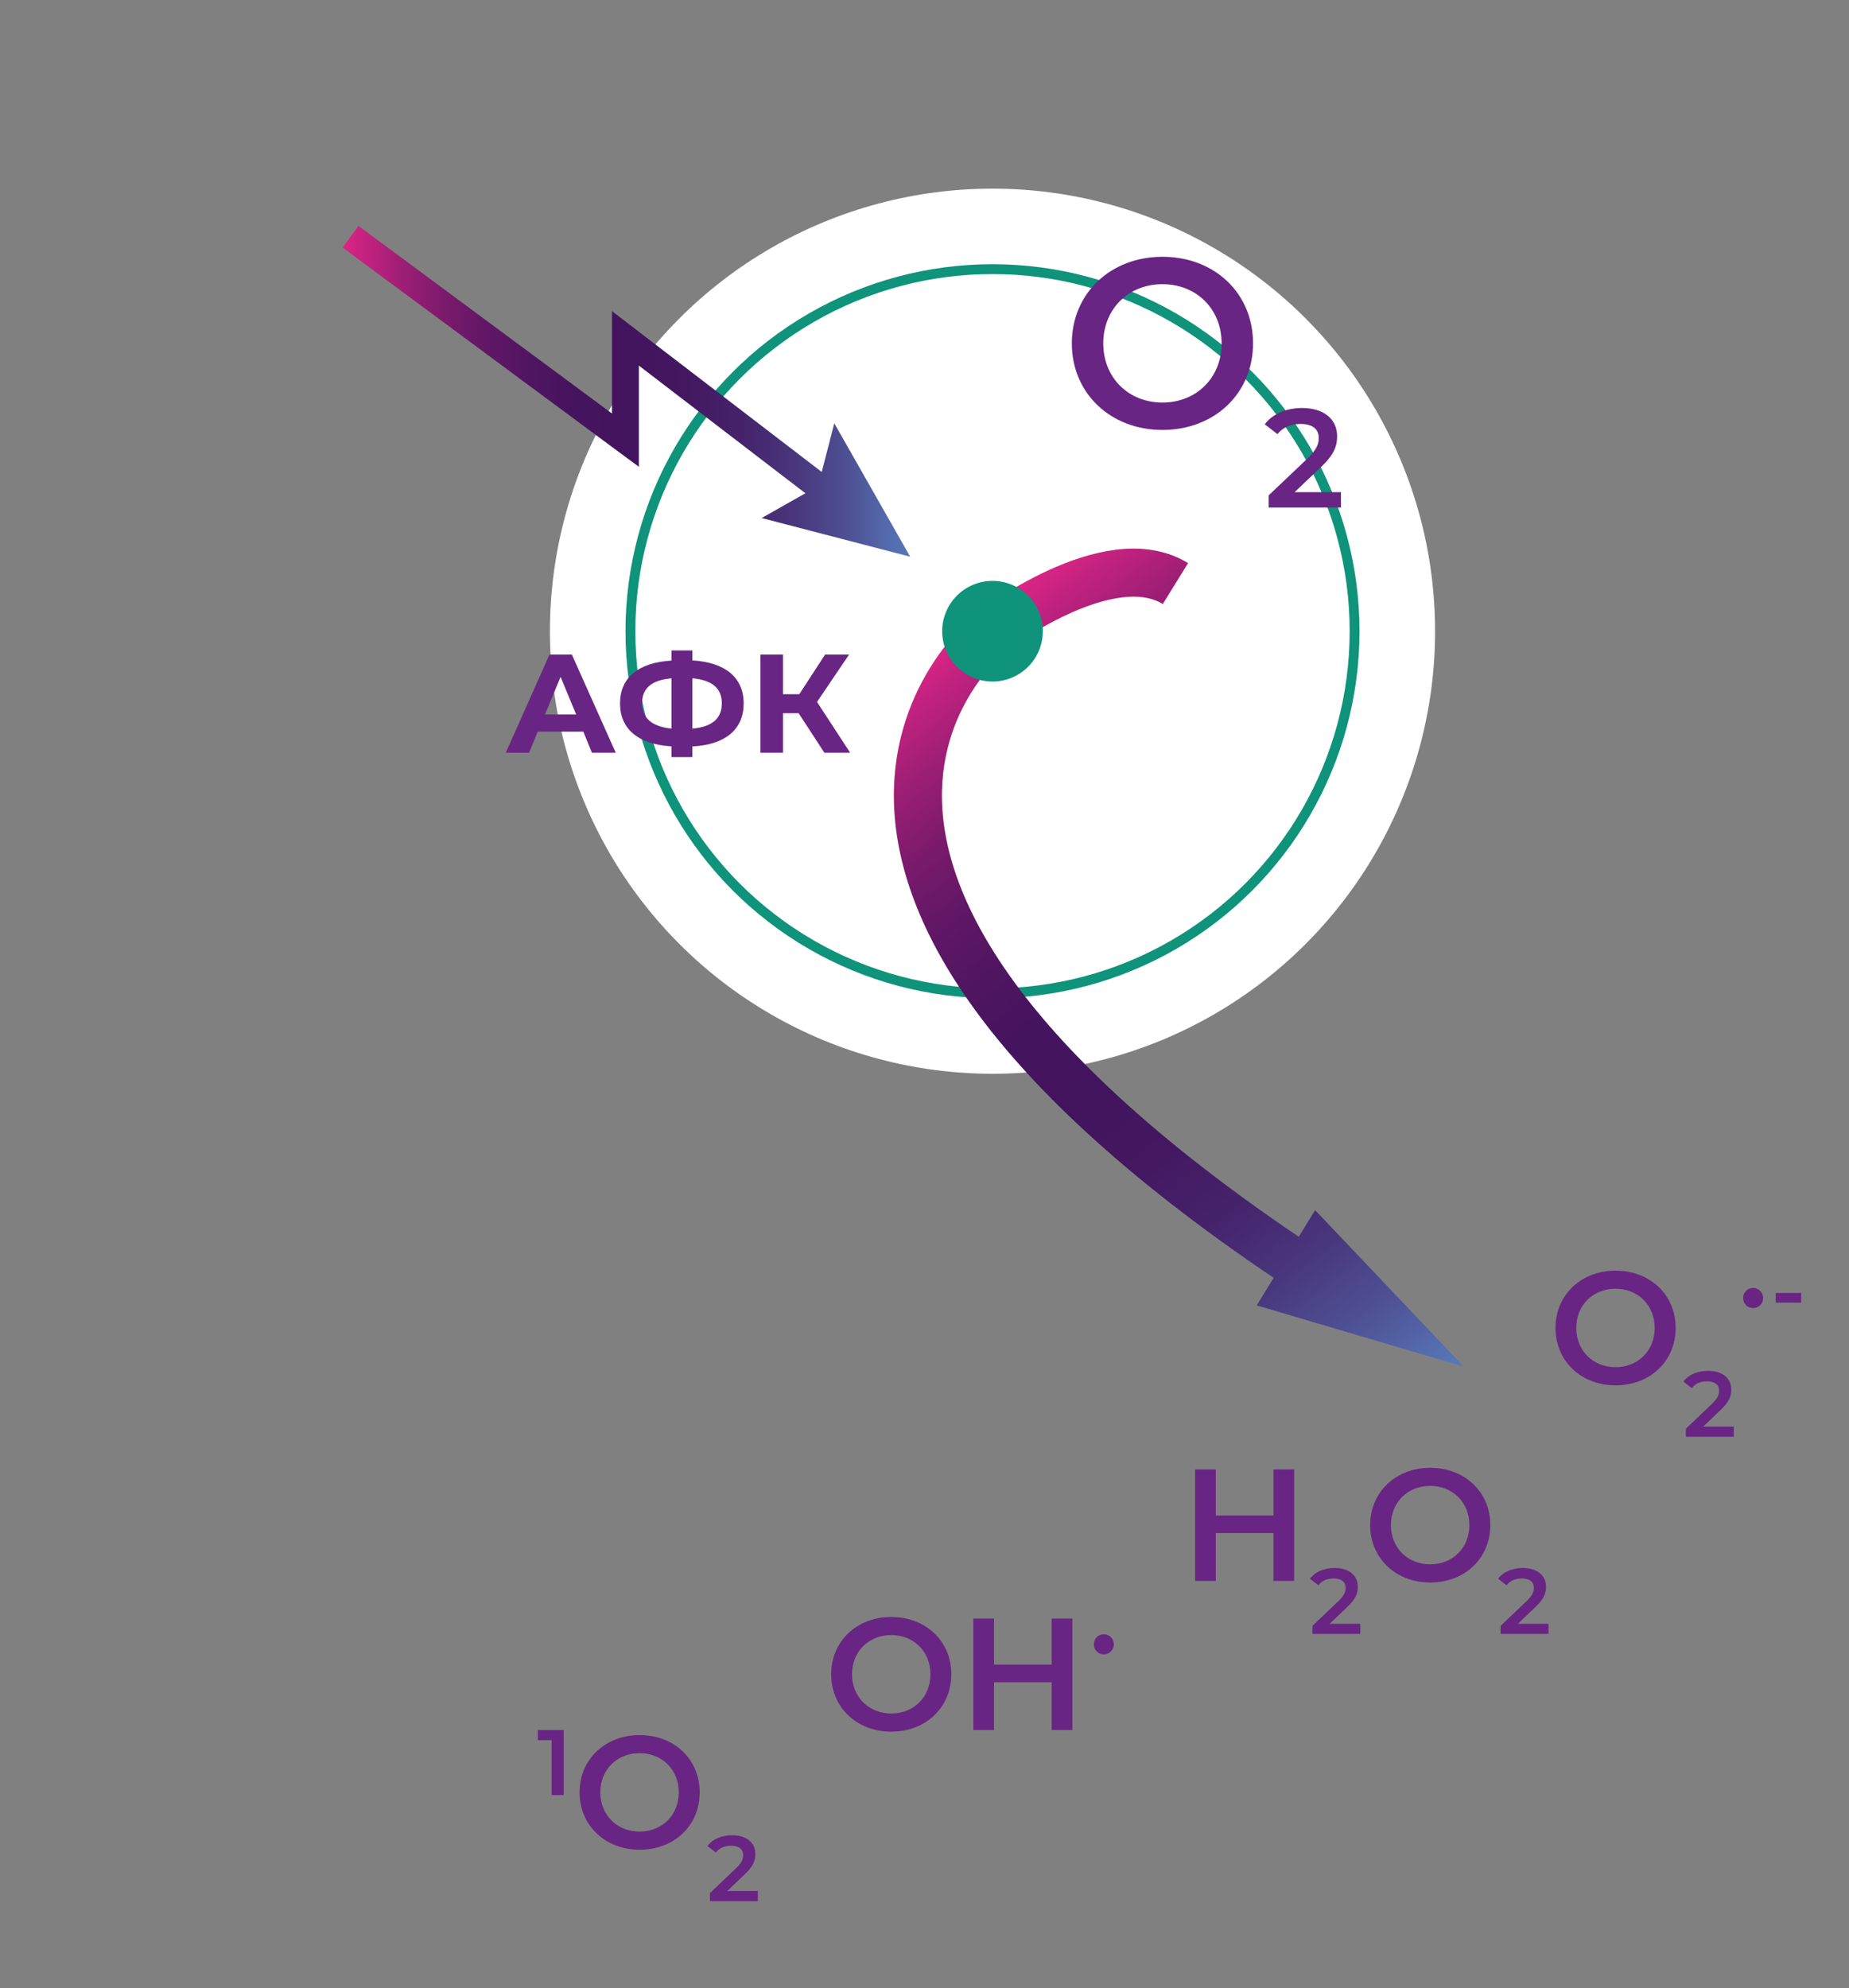 <?xml version="1.0" encoding="utf-8"?>
<!-- Generator: Adobe Illustrator 27.0.1, SVG Export Plug-In . SVG Version: 6.00 Build 0)  -->
<svg version="1.1" id="Layer_1" xmlns="http://www.w3.org/2000/svg" xmlns:xlink="http://www.w3.org/1999/xlink" x="0px" y="0px"
	 viewBox="0 0 206.51 222.04" style="enable-background:new 0 0 206.51 222.04;" xml:space="preserve">
<rect x="0" y="0" width="206.51" height="222.04" fill="#808080" stroke="none"/>
<style type="text/css">
	.st0{fill:#FFFFFF;}
	.st1{fill:none;stroke:#0F937B;stroke-width:1.099;stroke-miterlimit:10;}
	.st2{fill:#692583;}
	.st3{fill:none;stroke:url(#SVGID_1_);stroke-width:5.371;stroke-miterlimit:10;}
	.st4{fill:url(#SVGID_00000073685120967851525740000006032820449776925347_);}
	.st5{fill:#0F937B;}
	.st6{fill:none;stroke:url(#SVGID_00000145037681922542807740000015903296061355099043_);stroke-width:3;stroke-miterlimit:10;}
	.st7{fill:url(#SVGID_00000045609672095770539680000002427228039427481986_);}
</style>
<circle class="st0" cx="110.85" cy="70.5" r="49.43"/>
<circle class="st1" cx="110.85" cy="70.5" r="40.44"/>
<g>
	<path class="st2" d="M62.96,193.23v7.26h-1.35v-6.13h-1.54v-1.13H62.96z"/>
	<path class="st2" d="M64.73,200.19c0-3.68,2.85-6.4,6.71-6.4c3.86,0,6.71,2.7,6.71,6.4c0,3.7-2.85,6.41-6.71,6.41
		C67.57,206.59,64.73,203.87,64.73,200.19z M75.81,200.19c0-2.54-1.87-4.38-4.38-4.38s-4.38,1.83-4.38,4.38
		c0,2.54,1.87,4.38,4.38,4.38S75.81,202.73,75.81,200.19z"/>
	<path class="st2" d="M84.64,211.2v1.14h-5.35v-0.9l2.88-2.74c0.71-0.67,0.83-1.1,0.83-1.5c0-0.66-0.46-1.05-1.35-1.05
		c-0.71,0-1.3,0.24-1.7,0.76l-0.94-0.73c0.56-0.76,1.57-1.2,2.76-1.2c1.58,0,2.59,0.8,2.59,2.09c0,0.71-0.2,1.35-1.2,2.29
		l-1.94,1.85H84.64z"/>
</g>
<g>
	<path class="st2" d="M119.71,38.35c0-5.56,4.3-9.67,10.12-9.67c5.83,0,10.12,4.08,10.12,9.67s-4.3,9.67-10.12,9.67
		C124.01,48.02,119.71,43.91,119.71,38.35z M136.44,38.35c0-3.84-2.82-6.61-6.61-6.61c-3.79,0-6.61,2.77-6.61,6.61
		s2.82,6.61,6.61,6.61C133.62,44.96,136.44,42.19,136.44,38.35z"/>
	<path class="st2" d="M149.77,54.97v1.72h-8.08v-1.36l4.35-4.13c1.06-1.02,1.25-1.66,1.25-2.27c0-1-0.69-1.58-2.04-1.58
		c-1.06,0-1.96,0.36-2.57,1.14l-1.42-1.1c0.85-1.14,2.36-1.82,4.17-1.82c2.38,0,3.91,1.21,3.91,3.15c0,1.06-0.3,2.04-1.82,3.46
		l-2.93,2.79H149.77z"/>
</g>
<g>
	<path class="st2" d="M92.83,187c0-3.68,2.85-6.4,6.71-6.4c3.86,0,6.71,2.7,6.71,6.4c0,3.7-2.85,6.41-6.71,6.41
		C95.68,193.41,92.83,190.69,92.83,187z M103.92,187c0-2.54-1.87-4.38-4.38-4.38s-4.38,1.83-4.38,4.38c0,2.54,1.87,4.38,4.38,4.38
		S103.92,189.55,103.92,187z"/>
	<path class="st2" d="M119.77,180.78v12.45h-2.31v-5.34h-6.44v5.34h-2.31v-12.45h2.31v5.14h6.44v-5.14H119.77z"/>
	<path class="st2" d="M122.17,183.65c0-0.65,0.51-1.12,1.11-1.12c0.6,0,1.12,0.47,1.12,1.12c0,0.66-0.52,1.13-1.12,1.13
		C122.68,184.78,122.17,184.32,122.17,183.65z"/>
</g>
<g>
	<path class="st2" d="M144.54,164.12v12.45h-2.31v-5.34h-6.44v5.34h-2.31v-12.45h2.31v5.14h6.44v-5.14H144.54z"/>
	<path class="st2" d="M151.93,181.35v1.14h-5.35v-0.9l2.88-2.74c0.71-0.67,0.83-1.1,0.83-1.5c0-0.66-0.46-1.05-1.35-1.05
		c-0.71,0-1.3,0.24-1.7,0.76l-0.94-0.73c0.56-0.76,1.57-1.2,2.76-1.2c1.58,0,2.59,0.8,2.59,2.09c0,0.71-0.2,1.35-1.2,2.29
		l-1.94,1.85H151.93z"/>
	<path class="st2" d="M153.03,170.34c0-3.68,2.85-6.4,6.71-6.4c3.86,0,6.71,2.7,6.71,6.4c0,3.7-2.85,6.41-6.71,6.41
		C155.88,176.75,153.03,174.03,153.03,170.34z M164.11,170.34c0-2.54-1.87-4.38-4.38-4.38s-4.38,1.83-4.38,4.38
		c0,2.54,1.87,4.38,4.38,4.38S164.11,172.89,164.11,170.34z"/>
	<path class="st2" d="M172.95,181.35v1.14h-5.35v-0.9l2.88-2.74c0.71-0.67,0.83-1.1,0.83-1.5c0-0.66-0.46-1.05-1.35-1.05
		c-0.71,0-1.3,0.24-1.7,0.76l-0.94-0.73c0.56-0.76,1.57-1.2,2.76-1.2c1.58,0,2.59,0.8,2.59,2.09c0,0.71-0.2,1.35-1.2,2.29
		l-1.94,1.85H172.95z"/>
</g>
<g>
	<path class="st2" d="M173.73,148.32c0-3.68,2.85-6.4,6.71-6.4c3.86,0,6.71,2.7,6.71,6.4c0,3.7-2.85,6.41-6.71,6.41
		C176.57,154.73,173.73,152,173.73,148.32z M184.81,148.32c0-2.54-1.87-4.38-4.38-4.38s-4.38,1.83-4.38,4.38
		c0,2.54,1.87,4.38,4.38,4.38S184.81,150.87,184.81,148.32z"/>
	<path class="st2" d="M193.64,159.33v1.14h-5.35v-0.9l2.88-2.74c0.71-0.67,0.83-1.1,0.83-1.5c0-0.66-0.46-1.05-1.35-1.05
		c-0.71,0-1.3,0.24-1.7,0.76l-0.94-0.73c0.56-0.76,1.57-1.2,2.76-1.2c1.58,0,2.59,0.8,2.59,2.09c0,0.71-0.2,1.35-1.2,2.29
		l-1.94,1.85H193.64z"/>
	<path class="st2" d="M194.69,144.97c0-0.65,0.51-1.12,1.11-1.12c0.6,0,1.12,0.47,1.12,1.12c0,0.66-0.52,1.13-1.12,1.13
		C195.19,146.1,194.69,145.64,194.69,144.97z"/>
	<path class="st2" d="M198.32,144.41h2.85v1.08h-2.85V144.41z"/>
</g>
<g>
	<g>
		<linearGradient id="SVGID_1_" gradientUnits="userSpaceOnUse" x1="107.104" y1="69.981" x2="168.483" y2="150.137">
			<stop  offset="0" style="stop-color:#DE2586"/>
			<stop  offset="0.044" style="stop-color:#C0227E"/>
			<stop  offset="0.11" style="stop-color:#9A1E74"/>
			<stop  offset="0.178" style="stop-color:#7A1A6C"/>
			<stop  offset="0.249" style="stop-color:#611765"/>
			<stop  offset="0.324" style="stop-color:#501561"/>
			<stop  offset="0.403" style="stop-color:#45145E"/>
			<stop  offset="0.497" style="stop-color:#42145D"/>
			<stop  offset="0.597" style="stop-color:#431861"/>
			<stop  offset="0.694" style="stop-color:#45236B"/>
			<stop  offset="0.789" style="stop-color:#49377D"/>
			<stop  offset="0.883" style="stop-color:#4F5296"/>
			<stop  offset="0.976" style="stop-color:#5675B6"/>
			<stop  offset="0.995" style="stop-color:#587DBD"/>
		</linearGradient>
		<path class="st3" d="M147.2,142.78c-70.67-46-36.35-72.28-36.35-72.28s12.97-9.93,20.43-5.32"/>
		<g>
			
				<linearGradient id="SVGID_00000104678137717047937580000001323752567690523015_" gradientUnits="userSpaceOnUse" x1="97.105" y1="77.638" x2="158.484" y2="157.794">
				<stop  offset="0" style="stop-color:#DE2586"/>
				<stop  offset="0.044" style="stop-color:#C0227E"/>
				<stop  offset="0.11" style="stop-color:#9A1E74"/>
				<stop  offset="0.178" style="stop-color:#7A1A6C"/>
				<stop  offset="0.249" style="stop-color:#611765"/>
				<stop  offset="0.324" style="stop-color:#501561"/>
				<stop  offset="0.403" style="stop-color:#45145E"/>
				<stop  offset="0.497" style="stop-color:#42145D"/>
				<stop  offset="0.597" style="stop-color:#431861"/>
				<stop  offset="0.694" style="stop-color:#45236B"/>
				<stop  offset="0.789" style="stop-color:#49377D"/>
				<stop  offset="0.883" style="stop-color:#4F5296"/>
				<stop  offset="0.976" style="stop-color:#5675B6"/>
				<stop  offset="0.995" style="stop-color:#587DBD"/>
			</linearGradient>
			<polygon style="fill:url(#SVGID_00000104678137717047937580000001323752567690523015_);" points="146.88,135.16 163.48,152.64 
				140.36,145.8 			"/>
		</g>
	</g>
</g>
<circle class="st5" cx="110.85" cy="70.5" r="5.62"/>
<g>
	<path class="st2" d="M65.15,81.72h-5.09l-0.97,2.35h-2.6l4.88-10.96h2.5l4.9,10.96h-2.66L65.15,81.72z M64.35,79.8l-1.74-4.2
		l-1.74,4.2H64.35z"/>
	<path class="st2" d="M77.33,83.37v1.19H75v-1.2c-3.71-0.22-5.75-1.93-5.75-4.79c0-2.88,2.04-4.57,5.75-4.79v-1.13h2.33v1.11
		c3.7,0.22,5.73,1.94,5.73,4.81C83.06,81.44,81.04,83.18,77.33,83.37z M75,81.38v-5.62c-2.22,0.2-3.29,1.1-3.29,2.8
		C71.71,80.25,72.88,81.16,75,81.38z M80.62,78.55c0-1.69-1.11-2.6-3.29-2.79v5.62C79.54,81.18,80.62,80.25,80.62,78.55z"/>
	<path class="st2" d="M89.2,79.66h-1.75v4.41h-2.52V73.11h2.52v4.43h1.82l2.88-4.43h2.68l-3.58,5.29l3.7,5.67h-2.88L89.2,79.66z"/>
</g>
<g>
	<g>
		
			<linearGradient id="SVGID_00000015328978760792011880000016743056176474970529_" gradientUnits="userSpaceOnUse" x1="38.256" y1="41.032" x2="102.573" y2="41.032">
			<stop  offset="0" style="stop-color:#DE2586"/>
			<stop  offset="0.044" style="stop-color:#C0227E"/>
			<stop  offset="0.11" style="stop-color:#9A1E74"/>
			<stop  offset="0.178" style="stop-color:#7A1A6C"/>
			<stop  offset="0.249" style="stop-color:#611765"/>
			<stop  offset="0.324" style="stop-color:#501561"/>
			<stop  offset="0.403" style="stop-color:#45145E"/>
			<stop  offset="0.497" style="stop-color:#42145D"/>
			<stop  offset="0.597" style="stop-color:#431861"/>
			<stop  offset="0.694" style="stop-color:#45236B"/>
			<stop  offset="0.789" style="stop-color:#49377D"/>
			<stop  offset="0.883" style="stop-color:#4F5296"/>
			<stop  offset="0.976" style="stop-color:#5675B6"/>
			<stop  offset="0.995" style="stop-color:#587DBD"/>
		</linearGradient>
		
			<polyline style="fill:none;stroke:url(#SVGID_00000015328978760792011880000016743056176474970529_);stroke-width:3;stroke-miterlimit:10;" points="
			39.15,26.44 69.85,49.16 69.85,37.79 93.13,55.64 		"/>
		<g>
			
				<linearGradient id="SVGID_00000122702317802500482520000016792595011930671545_" gradientUnits="userSpaceOnUse" x1="38.256" y1="54.728" x2="102.573" y2="54.728">
				<stop  offset="0" style="stop-color:#DE2586"/>
				<stop  offset="0.044" style="stop-color:#C0227E"/>
				<stop  offset="0.11" style="stop-color:#9A1E74"/>
				<stop  offset="0.178" style="stop-color:#7A1A6C"/>
				<stop  offset="0.249" style="stop-color:#611765"/>
				<stop  offset="0.324" style="stop-color:#501561"/>
				<stop  offset="0.403" style="stop-color:#45145E"/>
				<stop  offset="0.497" style="stop-color:#42145D"/>
				<stop  offset="0.597" style="stop-color:#431861"/>
				<stop  offset="0.694" style="stop-color:#45236B"/>
				<stop  offset="0.789" style="stop-color:#49377D"/>
				<stop  offset="0.883" style="stop-color:#4F5296"/>
				<stop  offset="0.976" style="stop-color:#5675B6"/>
				<stop  offset="0.995" style="stop-color:#587DBD"/>
			</linearGradient>
			<polygon style="fill:url(#SVGID_00000122702317802500482520000016792595011930671545_);" points="85.07,57.86 91.37,54.29 
				93.18,47.28 101.66,62.18 			"/>
		</g>
	</g>
</g>
</svg>
